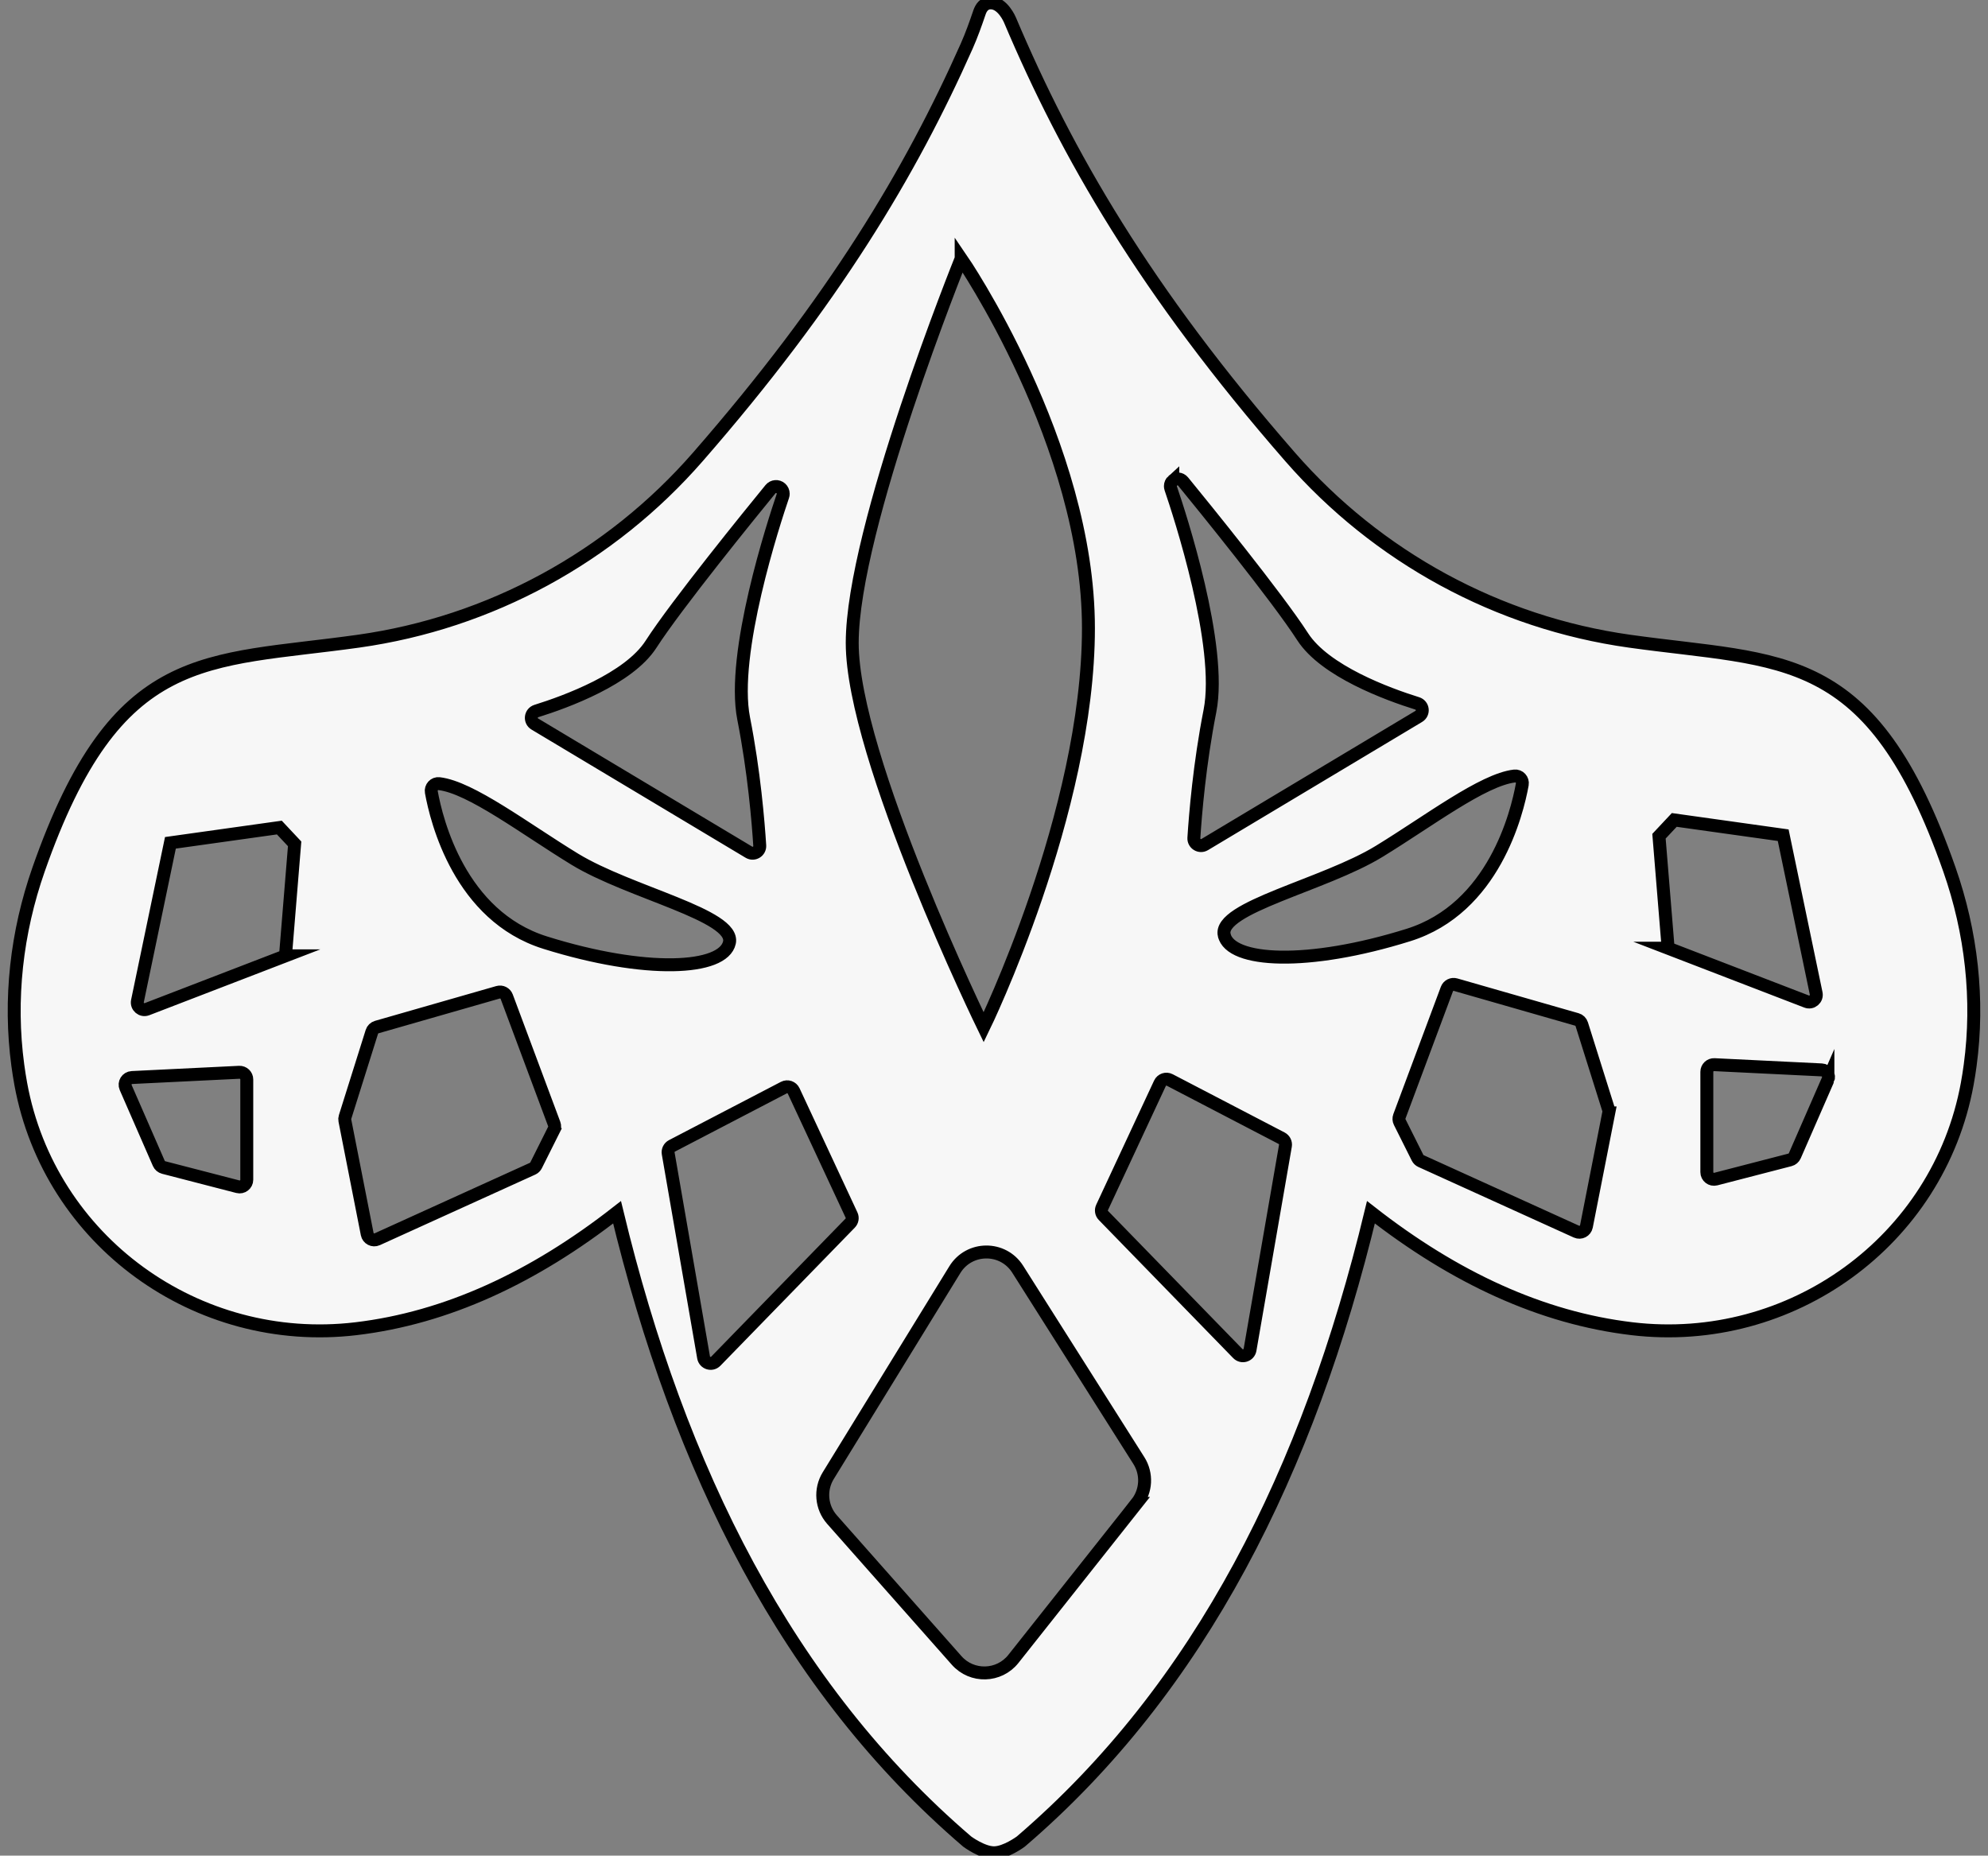 <svg viewBox="0 0 1517 1416" xmlns="http://www.w3.org/2000/svg" data-sanitized-data-name="Layer 1" data-name="Layer 1" id="Layer_1">
  <rect x="0" y="0" width="1517" height="1416" fill="#808080" stroke="none"/>
  <defs>
    <style>
      .cls-1 {
        fill: #f7f7f7;
        stroke: #000;
        stroke-miterlimit: 10;
        stroke-width: 9.87px;
      }
    </style>
  </defs>
  <path d="M1487.56,663.51c-59.52-169.96-126.88-157.79-244.13-174.24-100.42-14.09-192.33-64.2-258.97-140.63-110.86-127.12-170.42-230.98-213.76-333.33,0,0-5.42-13.13-14.69-13.13-4.96,0-7.4,3.77-8.59,7.27-2.97,8.72-6.05,17.41-9.79,25.83-42.63,95.97-101.44,194.5-205.1,313.36-66.64,76.43-158.55,126.54-258.97,140.63-117.25,16.45-184.6,4.28-244.13,174.24-16.78,47.91-22.62,99.1-15.83,149.41.64,4.77,1.39,9.51,2.25,14.22,21.97,119.94,134.62,201.13,255.71,186.78,69.02-8.17,135.32-38.89,199.3-88.87,47.54,197.06,130.17,362.87,267.21,480.23,0,0,11.5,8.54,20.43,8.54s20.42-8.54,20.42-8.54c137.04-117.36,219.67-283.17,267.21-480.23,63.98,49.98,130.28,80.7,199.3,88.87,121.09,14.35,233.74-66.84,255.71-186.78.86-4.71,1.61-9.45,2.25-14.22,6.79-50.31.95-101.5-15.83-149.41ZM188.31,900.24c0,3.58-3.38,6.2-6.85,5.3l-56.61-14.65c-1.63-.42-2.98-1.57-3.65-3.11l-25.28-57.88c-1.53-3.51.92-7.47,4.75-7.66l81.9-4c3.12-.15,5.74,2.34,5.74,5.47v76.53ZM217.84,729.39l-105.62,40.67c-4.05,1.56-8.21-1.98-7.33-6.22l25.15-120.7,83.13-11.65,11.66,12.43-6.99,85.47ZM894.94,366.83c2.32-2.06,5.9-1.78,7.87.63,14.9,18.22,71.67,88.08,91.18,118.35,17,26.37,64.94,43.91,87.47,50.93,4.52,1.41,5.24,7.49,1.18,9.92l-163.34,97.8c-3.79,2.27-8.56-.64-8.28-5.05,1.13-17.88,4.31-56.55,12.26-96.88,9.78-49.6-23.14-150.06-29.89-169.84-.2-.58-.29-1.17-.29-1.76,0-1.54.65-3.04,1.84-4.1ZM733.44,197.29s97.12,141.41,97.12,282.04-79.94,304.58-79.94,304.58c0,0-100.31-205.9-100.31-293.31s83.13-293.31,83.13-293.31ZM409.3,542.56c22.53-7.02,70.47-24.55,87.47-50.93,19.51-30.27,76.28-100.13,91.18-118.35,1.97-2.41,5.55-2.69,7.87-.62,1.19,1.06,1.84,2.56,1.84,4.09,0,.59-.09,1.18-.29,1.76-6.75,19.79-39.67,120.25-29.89,169.84,7.95,40.34,11.13,79.01,12.26,96.89.28,4.4-4.49,7.31-8.28,5.04l-163.34-97.79c-4.06-2.43-3.34-8.52,1.18-9.93ZM422.67,862.05l-13.61,27.21c-.56,1.13-1.49,2.02-2.63,2.54l-118.58,53.84c-3.22,1.46-6.96-.47-7.64-3.93l-17.04-86.64c-.18-.89-.13-1.82.15-2.7l20.45-65.01c.55-1.75,1.95-3.11,3.72-3.62l92.53-26.54c2.74-.79,5.64.67,6.64,3.35l36.24,97.14c.53,1.42.45,3-.23,4.36ZM415.97,719.29c-65.04-20.37-82.87-92.94-86.82-114.88-.65-3.58,2.31-6.84,5.92-6.42,24.16,2.79,65.39,34.34,103.43,57.58,41.95,25.65,122.76,42.74,118.1,63.72-4.66,20.98-63.71,24.08-140.63,0ZM536.89,1035.82l-27-155.64c-.41-2.35.75-4.69,2.86-5.79l85.39-44.46c2.77-1.44,6.18-.28,7.49,2.54l44.16,94.73c.96,2.06.55,4.5-1.04,6.13l-102.54,105.37c-3.12,3.21-8.55,1.53-9.32-2.88ZM867.32,1147.2l-94.02,118.67c-10.92,13.78-31.65,14.35-43.31,1.17l-95.08-107.45c-8.24-9.31-9.42-22.92-2.91-33.52l96.63-157.24c10.95-17.81,36.77-17.98,47.95-.32l92.46,146.02c6.43,10.15,5.74,23.25-1.72,32.67ZM980.87,874.36l-27,155.64c-.77,4.4-6.2,6.08-9.32,2.88l-102.54-105.37c-1.59-1.63-2-4.07-1.04-6.13l44.16-94.73c1.31-2.83,4.72-3.98,7.49-2.54l85.39,44.45c2.11,1.11,3.27,3.45,2.86,5.8ZM934.16,713.46c-4.66-20.97,76.15-38.07,118.1-63.71,38.04-23.24,79.27-54.79,103.43-57.59,3.61-.41,6.57,2.85,5.92,6.42-3.95,21.94-21.78,94.52-86.81,114.88-76.93,24.09-135.98,20.98-140.64,0ZM1227.59,849.25l-17.04,86.63c-.68,3.47-4.42,5.39-7.64,3.93l-118.58-53.83c-1.14-.52-2.07-1.42-2.63-2.54l-13.61-27.21c-.68-1.36-.76-2.94-.23-4.37l36.24-97.13c1-2.68,3.9-4.14,6.64-3.35l92.53,26.54c1.77.5,3.17,1.86,3.72,3.62l20.45,65.01c.28.87.33,1.8.15,2.7ZM1272.92,723.56l-6.99-85.46,11.66-12.43,83.13,11.65,25.15,120.69c.88,4.25-3.28,7.79-7.33,6.23l-105.62-40.68ZM1394.84,824.08l-25.28,57.88c-.67,1.54-2.02,2.69-3.65,3.11l-56.61,14.65c-3.47.9-6.85-1.72-6.85-5.3v-76.53c0-3.13,2.62-5.62,5.74-5.47l81.9,4c3.83.18,6.29,4.14,4.75,7.66Z" class="cls-1"></path>
</svg>